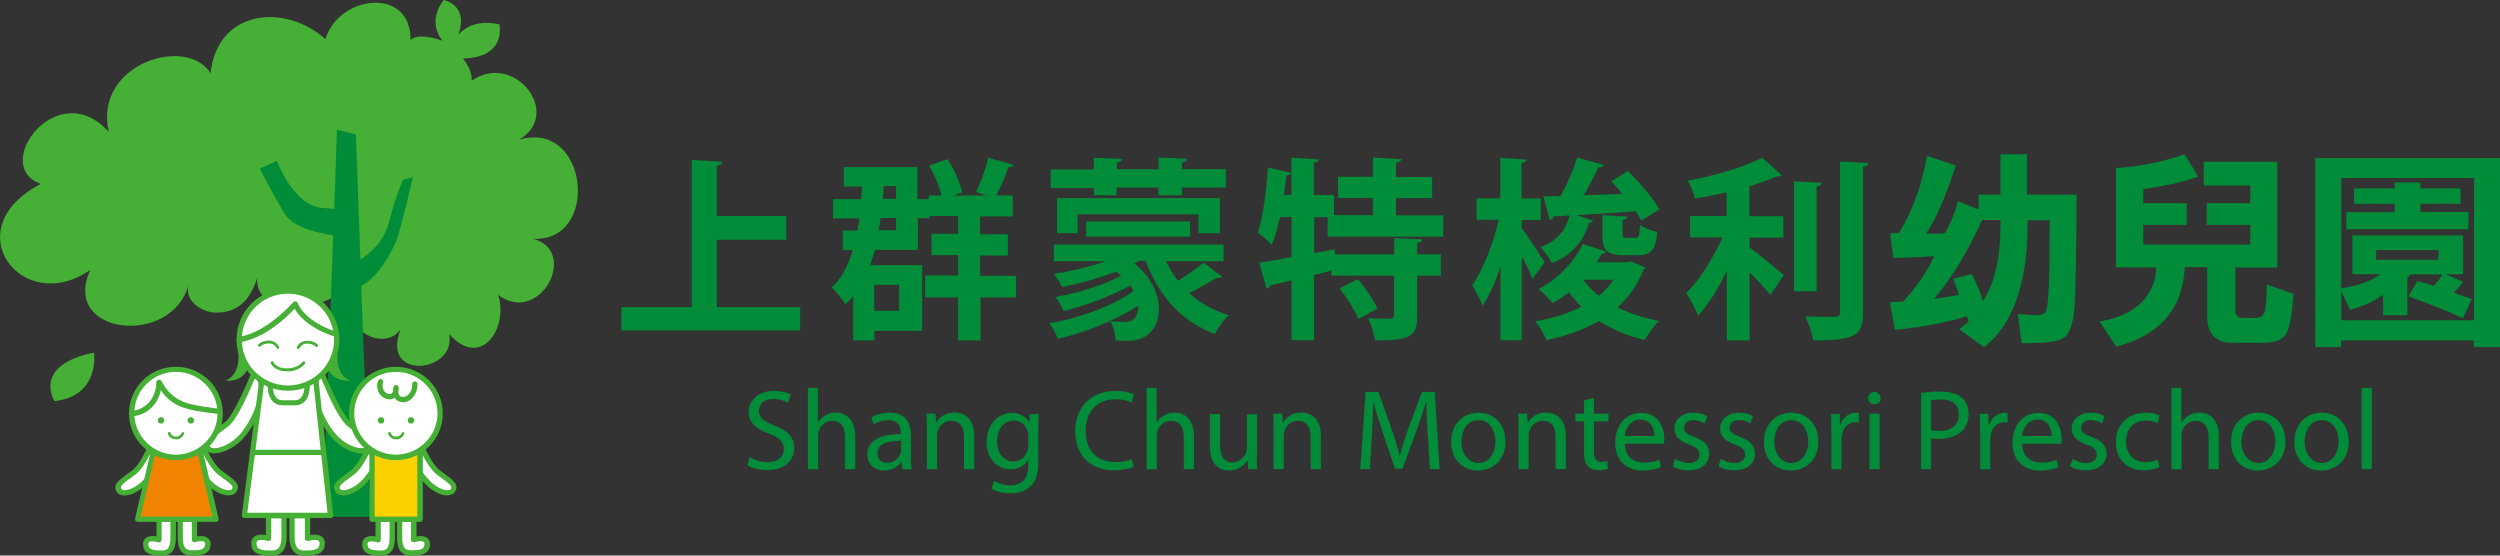 <svg width="360" height="80" viewBox="0 0 360 80" fill="none" xmlns="http://www.w3.org/2000/svg">
<rect x="0" y="0" width="360" height="80" fill="#333333" stroke="none"/>
<g clip-path="url(#clip0_30_12977)">
<path d="M74.786 20.08C81.074 16.398 74.081 7.337 67.91 11.633C68.027 10.639 67.469 9.47 66.675 8.418C73.052 8.272 71.906 3.507 71.906 3.507C68.968 2.864 67.146 3.771 65.999 4.969C67.557 0.672 63.884 0 63.884 0C61.974 2.572 62.767 4.647 63.708 5.875C62.356 5.378 60.034 4.852 59.123 5.758C59.182 -2.075 48.692 -0.643 46.87 5.641C41.081 0.438 31.295 1.315 30.326 10.552C26.888 5.027 13.429 9.178 15.662 18.999C8.257 10.727 -1.44 23.939 5.877 26.482C-6.612 32.97 3.262 45.714 13.018 38.845C8.639 48.257 24.742 50.011 27.152 41.008C26.535 43.347 29.033 44.954 30.972 45.013C34.175 45.1 36.056 43.23 37.026 40.015C36.614 46.299 49.309 44.721 49.955 40.248C48.398 47.614 55.274 50.888 57.713 47.38C54.657 54.892 65.764 53.752 64.677 48.111C69.35 53.285 73.258 47.117 71.73 42.47C77.783 46.971 83.454 36.098 76.725 34.373C86.422 34.987 84.836 17.187 74.756 20.11L74.786 20.08Z" fill="#45B035"/>
<path d="M58.095 25.809C58.095 25.809 57.066 27.855 56.038 31.918C55.274 34.958 53.011 36.682 51.895 37.355L51.248 19.35L48.515 18.677L48.133 30.077C47.634 30.047 47.046 29.989 46.311 29.931C42.227 29.58 39.876 23.149 39.876 23.149L37.407 24.289C37.407 24.289 39.347 28.06 40.963 30.749C42.227 32.883 46.311 33.643 47.986 33.877L46.458 74.417H53.305L52.012 41.184C54.422 39.985 56.449 36.215 57.066 34.695C57.742 33 59.447 25.517 59.447 25.517L58.065 25.868L58.095 25.809Z" fill="#008C38"/>
<path d="M34.175 49.689C34.175 49.689 35.145 53.694 32.5 54.804C32.5 54.804 35.821 55.36 36.115 51.355L36.379 49.134L34.175 49.689Z" fill="#45B035"/>
<path d="M48.75 49.689C48.75 49.689 47.781 53.694 50.425 54.804C50.425 54.804 47.105 55.36 46.811 51.355L46.546 49.134L48.78 49.689H48.75Z" fill="#45B035"/>
<path d="M36.702 53.431C36.702 53.431 34.204 59.949 32.618 61.118C30.296 62.813 29.238 63.427 29.885 64.479C30.531 65.532 33.235 64.713 34.939 62.696C36.614 60.709 39.024 55.944 36.702 53.431Z" fill="white"/>
<path d="M30.913 65.298C30.296 65.298 29.797 65.064 29.562 64.655C28.798 63.398 29.885 62.638 31.795 61.235L32.383 60.797C33.617 59.89 35.644 55.068 36.35 53.285C36.379 53.168 36.496 53.08 36.644 53.051C36.761 53.051 36.908 53.051 36.996 53.168C39.553 55.944 36.908 60.943 35.233 62.901C34.057 64.304 32.265 65.269 30.913 65.269V65.298ZM36.82 54.191C36.114 55.915 34.234 60.387 32.853 61.41L32.265 61.849C30.267 63.31 29.855 63.661 30.208 64.275C30.355 64.509 30.678 64.538 30.913 64.538C31.883 64.538 33.47 63.807 34.645 62.433C36.026 60.797 38.289 56.675 36.82 54.191Z" fill="#45B035"/>
<path d="M46.194 53.431C46.194 53.431 48.691 59.949 50.278 61.118C52.6 62.813 53.658 63.427 53.011 64.479C52.365 65.532 49.661 64.713 47.957 62.696C46.282 60.709 43.872 55.944 46.194 53.431Z" fill="white"/>
<path d="M52.012 65.298C50.66 65.298 48.868 64.333 47.693 62.93C46.017 60.943 43.373 55.974 45.929 53.197C46.017 53.109 46.164 53.051 46.282 53.08C46.4 53.08 46.517 53.197 46.576 53.314C47.252 55.097 49.309 59.92 50.543 60.826L51.131 61.264C53.07 62.667 54.128 63.427 53.364 64.684C53.129 65.093 52.629 65.327 52.012 65.327V65.298ZM46.106 54.191C44.636 56.675 46.899 60.797 48.28 62.433C49.456 63.807 51.042 64.538 52.012 64.538C52.277 64.538 52.6 64.479 52.717 64.275C53.07 63.661 52.688 63.31 50.69 61.849L50.102 61.41C48.721 60.416 46.84 55.944 46.135 54.191H46.106Z" fill="#45B035"/>
<path d="M38.671 74.271V77.545C38.671 77.545 36.555 76.843 36.555 78.246C36.555 79.649 37.966 79.649 39.141 79.649C40.317 79.649 40.904 78.948 40.904 77.311V74.271H38.671Z" fill="white"/>
<path d="M39.141 80C37.966 80 36.173 80 36.173 78.246C36.173 77.457 36.702 76.989 37.613 76.989C37.848 76.989 38.083 77.019 38.289 77.048V74.271C38.289 74.271 38.319 74.067 38.407 74.008C38.465 73.95 38.583 73.891 38.671 73.891H40.904C41.11 73.891 41.286 74.067 41.286 74.271V77.311C41.286 79.094 40.581 80 39.141 80ZM37.613 77.749C36.937 77.749 36.937 78.071 36.937 78.246C36.937 79.123 37.584 79.269 39.141 79.269C39.846 79.269 40.522 79.035 40.522 77.311V74.651H39.053V77.545C39.053 77.545 38.994 77.779 38.906 77.837C38.818 77.895 38.671 77.925 38.583 77.895C38.583 77.895 38.113 77.749 37.643 77.749H37.613Z" fill="#45B035"/>
<path d="M44.284 74.271V77.545C44.284 77.545 46.4 76.843 46.4 78.246C46.4 79.649 44.989 79.649 43.814 79.649C42.638 79.649 42.05 78.948 42.05 77.311V74.271H44.284Z" fill="white"/>
<path d="M43.814 80C42.403 80 41.669 79.094 41.669 77.311V74.271C41.669 74.067 41.845 73.891 42.05 73.891H44.284C44.284 73.891 44.489 73.92 44.548 74.008C44.607 74.067 44.666 74.183 44.666 74.271V77.048C44.871 77.019 45.106 76.989 45.342 76.989C46.253 76.989 46.782 77.457 46.782 78.246C46.782 80 45.018 80 43.814 80ZM42.432 74.651V77.311C42.432 79.035 43.079 79.269 43.814 79.269C45.371 79.269 46.017 79.123 46.017 78.246C46.017 78.071 46.017 77.749 45.342 77.749C44.871 77.749 44.401 77.895 44.401 77.895C44.284 77.925 44.166 77.895 44.049 77.837C43.961 77.779 43.902 77.662 43.902 77.545V74.651H42.432Z" fill="#45B035"/>
<path d="M45.4 53.986H37.819L35.204 74.242H41.286H41.522H47.604L45.4 53.986Z" fill="white"/>
<path d="M47.604 74.593H35.203C35.203 74.593 34.998 74.534 34.91 74.476C34.851 74.388 34.792 74.3 34.822 74.183L37.437 53.928C37.437 53.752 37.613 53.606 37.819 53.606H45.4C45.606 53.606 45.753 53.752 45.782 53.928L47.986 74.183C47.986 74.183 47.986 74.388 47.898 74.476C47.839 74.563 47.722 74.593 47.604 74.593ZM35.615 73.833H47.163L45.048 54.337H38.142L35.615 73.833Z" fill="#45B035"/>
<path d="M44.196 55.214H38.906C38.906 55.214 38.612 57.961 40.699 57.961H42.374C44.46 57.961 44.166 55.214 44.166 55.214H44.196Z" fill="white"/>
<path d="M42.403 58.37H40.728C40.111 58.37 39.611 58.166 39.23 57.757C38.407 56.851 38.554 55.272 38.554 55.214C38.554 55.009 38.73 54.863 38.936 54.863H44.225C44.431 54.863 44.578 55.009 44.607 55.214C44.607 55.272 44.754 56.851 43.931 57.757C43.549 58.166 43.05 58.37 42.432 58.37H42.403ZM39.288 55.623C39.288 56.061 39.376 56.792 39.788 57.26C40.023 57.523 40.317 57.64 40.728 57.64H42.403C42.815 57.64 43.108 57.523 43.343 57.26C43.725 56.851 43.843 56.12 43.843 55.623H39.288Z" fill="#45B035"/>
<path d="M48.515 48.9C48.515 52.758 45.371 55.886 41.492 55.886C37.613 55.886 34.469 52.758 34.469 48.9C34.469 45.042 37.613 41.914 41.492 41.914C45.371 41.914 48.515 45.042 48.515 48.9Z" fill="white"/>
<path d="M41.463 56.266C37.378 56.266 34.058 52.963 34.058 48.9C34.058 44.837 37.378 41.535 41.463 41.535C45.547 41.535 48.868 44.837 48.868 48.9C48.868 52.963 45.547 56.266 41.463 56.266ZM41.463 42.294C37.79 42.294 34.822 45.247 34.822 48.9C34.822 52.554 37.79 55.506 41.463 55.506C45.136 55.506 48.104 52.554 48.104 48.9C48.104 45.247 45.136 42.294 41.463 42.294Z" fill="#45B035"/>
<path d="M34.44 48.9C38.73 48.228 42.491 43.756 42.491 43.756C42.491 43.756 43.197 46.387 48.045 48.023" fill="white"/>
<path d="M34.44 49.28C34.263 49.28 34.087 49.134 34.058 48.959C34.028 48.754 34.175 48.55 34.381 48.52C38.495 47.877 42.168 43.551 42.227 43.522C42.315 43.405 42.462 43.376 42.609 43.405C42.756 43.434 42.844 43.551 42.903 43.668C42.903 43.668 43.637 46.123 48.221 47.702C48.427 47.76 48.515 47.994 48.456 48.169C48.398 48.374 48.163 48.462 47.986 48.403C44.343 47.147 42.932 45.364 42.432 44.457C41.345 45.627 38.142 48.725 34.528 49.28C34.528 49.28 34.498 49.28 34.469 49.28H34.44Z" fill="#45B035"/>
<path d="M41.316 53.46C39.435 53.46 38.995 52.349 38.995 52.291C38.965 52.174 38.995 52.057 39.112 52.028C39.23 51.998 39.347 52.028 39.377 52.145C39.377 52.174 39.758 53.051 41.316 53.051C42.873 53.051 43.549 52.145 43.579 52.115C43.637 52.028 43.784 51.998 43.873 52.057C43.961 52.115 43.99 52.232 43.931 52.349C43.902 52.379 43.167 53.489 41.316 53.489V53.46Z" fill="#45B035"/>
<path d="M40.023 50.245C40.023 50.245 39.847 50.186 39.817 50.099C39.817 50.099 39.553 49.456 38.73 49.456C37.907 49.456 37.525 49.865 37.525 49.865C37.466 49.953 37.319 49.953 37.231 49.894C37.143 49.836 37.114 49.689 37.202 49.602C37.202 49.602 37.672 49.046 38.73 49.046C39.788 49.046 40.17 49.923 40.199 49.953C40.229 50.069 40.199 50.186 40.082 50.216H40.023V50.245Z" fill="#45B035"/>
<path d="M42.932 50.245H42.873C42.756 50.216 42.697 50.069 42.756 49.982C42.756 49.953 43.108 49.076 44.225 49.076C45.342 49.076 45.753 49.631 45.753 49.631C45.841 49.719 45.812 49.836 45.724 49.923C45.636 49.982 45.518 49.982 45.43 49.894C45.43 49.894 45.077 49.485 44.225 49.485C43.373 49.485 43.167 50.128 43.138 50.128C43.108 50.216 43.02 50.274 42.932 50.274V50.245Z" fill="#45B035"/>
<path d="M46.4 65.532H36.673C36.467 65.532 36.291 65.356 36.291 65.152C36.291 64.947 36.467 64.772 36.673 64.772H46.4C46.605 64.772 46.782 64.947 46.782 65.152C46.782 65.356 46.605 65.532 46.4 65.532Z" fill="#45B035"/>
<path d="M60.857 64.655C60.857 64.655 61.974 67.198 63.178 68.075C64.942 69.361 65.735 69.828 65.265 70.618C64.795 71.407 62.708 70.793 61.445 69.273C60.152 67.753 59.123 66.584 60.886 64.655H60.857Z" fill="white"/>
<path d="M64.442 71.348C63.384 71.348 62.003 70.588 61.092 69.507H61.063C59.799 67.958 58.594 66.525 60.534 64.392C60.622 64.304 60.739 64.246 60.886 64.275C61.004 64.275 61.121 64.392 61.18 64.479C61.18 64.509 62.267 66.935 63.355 67.753L63.796 68.075C65.294 69.156 66.146 69.77 65.529 70.793C65.324 71.144 64.942 71.319 64.413 71.319L64.442 71.348ZM60.739 65.356C59.74 66.73 60.475 67.607 61.651 68.981H61.68C62.532 70.033 63.737 70.588 64.442 70.588C64.589 70.588 64.824 70.588 64.912 70.413C65.147 70.033 64.912 69.828 63.384 68.688L62.943 68.367C62.032 67.695 61.18 66.175 60.769 65.356H60.739Z" fill="#45B035"/>
<path d="M53.041 64.655C53.041 64.655 51.924 67.198 50.719 68.075C48.956 69.361 48.163 69.828 48.633 70.618C49.103 71.407 51.16 70.793 52.453 69.273C53.746 67.753 54.774 66.584 53.011 64.655H53.041Z" fill="white"/>
<path d="M49.426 71.348C48.927 71.348 48.515 71.173 48.309 70.822C47.692 69.799 48.515 69.215 50.043 68.104L50.484 67.782C51.571 66.993 52.659 64.538 52.688 64.509C52.747 64.392 52.864 64.304 52.982 64.304C53.099 64.304 53.246 64.304 53.334 64.421C55.303 66.555 54.098 67.987 52.806 69.478H52.776C51.865 70.588 50.484 71.348 49.426 71.348ZM53.129 65.356C52.717 66.175 51.865 67.695 50.954 68.367L50.513 68.688C48.956 69.799 48.78 70.033 48.985 70.413C49.074 70.559 49.309 70.588 49.456 70.588C50.161 70.588 51.366 70.033 52.218 69.039H52.247C53.393 67.636 54.157 66.759 53.158 65.385L53.129 65.356Z" fill="#45B035"/>
<path d="M54.451 74.768V77.72C54.451 77.72 52.541 77.077 52.541 78.363C52.541 79.649 53.805 79.62 54.892 79.62C55.979 79.62 56.479 78.977 56.479 77.486V74.739H54.451V74.768Z" fill="white"/>
<path d="M54.892 80C53.893 80 52.159 80 52.159 78.363C52.159 77.632 52.658 77.194 53.481 77.194C53.687 77.194 53.893 77.194 54.069 77.252V74.768C54.069 74.768 54.098 74.563 54.187 74.505C54.245 74.447 54.363 74.388 54.451 74.388H56.479C56.684 74.388 56.861 74.563 56.861 74.768V77.516C56.861 79.182 56.185 80 54.892 80ZM53.511 77.954C52.923 77.954 52.923 78.217 52.923 78.363C52.923 79.123 53.511 79.269 54.892 79.269C55.509 79.269 56.097 79.065 56.097 77.516V75.148H54.833V77.749C54.833 77.749 54.774 77.983 54.686 78.042C54.598 78.1 54.451 78.129 54.334 78.1C54.334 78.1 53.893 77.954 53.481 77.954H53.511Z" fill="#45B035"/>
<path d="M59.564 74.768V77.72C59.564 77.72 61.474 77.077 61.474 78.363C61.474 79.649 60.211 79.62 59.123 79.62C58.036 79.62 57.537 78.977 57.537 77.486V74.739H59.564V74.768Z" fill="white"/>
<path d="M59.153 80C57.83 80 57.184 79.152 57.184 77.516V74.768C57.184 74.563 57.36 74.388 57.566 74.388H59.593C59.593 74.388 59.799 74.417 59.858 74.505C59.917 74.563 59.975 74.68 59.975 74.768V77.252C60.152 77.223 60.358 77.194 60.563 77.194C61.386 77.194 61.915 77.632 61.915 78.363C61.915 80 60.211 80 59.182 80H59.153ZM57.919 75.119V77.486C57.919 79.006 58.506 79.24 59.153 79.24C60.534 79.24 61.121 79.123 61.121 78.334C61.121 78.159 61.121 77.925 60.534 77.925C60.122 77.925 59.711 78.071 59.682 78.071C59.564 78.1 59.447 78.071 59.329 78.012C59.241 77.954 59.182 77.837 59.182 77.72V75.119H57.919Z" fill="#45B035"/>
<path d="M60.475 62.901L57.008 63.106L53.57 62.901V74.768H56.89H57.155H60.475V62.901Z" fill="#FDD000"/>
<path d="M60.475 75.148H53.569C53.569 75.148 53.364 75.119 53.305 75.031C53.217 74.973 53.188 74.856 53.188 74.768V62.901C53.188 62.901 53.217 62.696 53.305 62.609C53.364 62.55 53.481 62.492 53.599 62.521L57.037 62.726L60.475 62.521C60.475 62.521 60.681 62.55 60.769 62.609C60.828 62.667 60.886 62.784 60.886 62.901V74.768C60.886 74.973 60.71 75.148 60.505 75.148H60.475ZM53.952 74.388H60.093V63.31L57.037 63.486H57.008L53.952 63.31V74.388Z" fill="#45B035"/>
<path d="M63.414 59.54C63.414 63.047 60.563 65.882 57.037 65.882C53.511 65.882 50.66 63.047 50.66 59.54C50.66 56.032 53.511 53.197 57.037 53.197C60.563 53.197 63.414 56.032 63.414 59.54Z" fill="white"/>
<path d="M57.008 66.262C53.276 66.262 50.249 63.252 50.249 59.54C50.249 55.828 53.276 52.817 57.008 52.817C60.74 52.817 63.766 55.828 63.766 59.54C63.766 63.252 60.74 66.262 57.008 66.262ZM57.008 53.548C53.687 53.548 51.013 56.237 51.013 59.51C51.013 62.784 53.717 65.473 57.008 65.473C60.299 65.473 63.002 62.784 63.002 59.51C63.002 56.237 60.299 53.548 57.008 53.548Z" fill="#45B035"/>
<path d="M55.333 60.533C55.333 60.797 55.127 61.001 54.862 61.001C54.598 61.001 54.392 60.797 54.392 60.533C54.392 60.27 54.598 60.066 54.862 60.066C55.127 60.066 55.333 60.27 55.333 60.533Z" fill="#45B035"/>
<path d="M59.652 60.533C59.652 60.797 59.447 61.001 59.182 61.001C58.918 61.001 58.712 60.797 58.712 60.533C58.712 60.27 58.918 60.066 59.182 60.066C59.447 60.066 59.652 60.27 59.652 60.533Z" fill="#45B035"/>
<path d="M57.037 63.252C56.302 63.252 55.95 62.726 55.891 62.433C55.891 62.346 55.92 62.229 56.038 62.2C56.126 62.2 56.243 62.229 56.273 62.346C56.273 62.404 56.42 62.872 57.037 62.872C57.654 62.872 57.86 62.346 57.86 62.346C57.86 62.258 57.977 62.2 58.095 62.229C58.183 62.258 58.242 62.375 58.212 62.463C58.124 62.726 57.772 63.281 57.037 63.281V63.252Z" fill="#45B035"/>
<path d="M58.007 57.903C57.683 57.903 57.39 57.815 57.154 57.64C57.066 57.552 56.919 57.435 56.831 57.26C56.773 57.318 56.714 57.347 56.655 57.377C56.185 57.611 55.538 57.523 55.039 57.114C54.392 56.587 54.157 55.74 54.422 54.863C54.48 54.658 54.686 54.541 54.892 54.6C55.097 54.658 55.215 54.863 55.156 55.068C54.98 55.652 55.156 56.208 55.538 56.529C55.803 56.734 56.126 56.792 56.332 56.704C56.449 56.646 56.537 56.529 56.596 56.354C56.596 56.178 56.596 55.974 56.655 55.74C56.684 55.565 56.861 55.418 57.066 55.448C57.243 55.448 57.419 55.623 57.419 55.798C57.419 56.032 57.419 56.237 57.36 56.441C57.36 56.734 57.478 56.938 57.625 57.055C57.83 57.201 58.154 57.201 58.477 57.055C59.035 56.763 59.388 56.12 59.358 55.301C59.358 55.097 59.535 54.922 59.74 54.922C59.946 54.922 60.122 55.097 60.122 55.301C60.122 56.617 59.447 57.406 58.829 57.727C58.565 57.874 58.3 57.932 58.036 57.932L58.007 57.903Z" fill="#47AE35"/>
<path d="M29.327 64.655C29.327 64.655 30.443 67.198 31.648 68.075C33.411 69.361 34.205 69.828 33.734 70.618C33.264 71.407 31.178 70.793 29.914 69.273C28.651 67.753 27.593 66.584 29.356 64.655H29.327Z" fill="white"/>
<path d="M32.941 71.348C31.883 71.348 30.502 70.588 29.591 69.507H29.562C28.298 67.958 27.093 66.525 29.033 64.392C29.121 64.304 29.238 64.246 29.386 64.275C29.503 64.275 29.62 64.392 29.679 64.479C29.679 64.509 30.767 66.935 31.883 67.753L32.324 68.075C33.823 69.156 34.675 69.77 34.058 70.793C33.852 71.144 33.47 71.319 32.941 71.319V71.348ZM29.238 65.356C28.239 66.73 28.974 67.607 30.149 68.981H30.179C31.031 70.033 32.236 70.588 32.941 70.588C33.088 70.588 33.323 70.588 33.411 70.413C33.646 70.033 33.411 69.828 31.883 68.688L31.442 68.367C30.532 67.695 29.679 66.175 29.268 65.356H29.238Z" fill="#45B035"/>
<path d="M21.51 64.655C21.51 64.655 20.393 67.198 19.189 68.075C17.425 69.361 16.632 69.828 17.102 70.618C17.572 71.407 19.659 70.793 20.922 69.273C22.186 67.753 23.244 66.584 21.481 64.655H21.51Z" fill="white"/>
<path d="M17.925 71.348C17.426 71.348 17.014 71.173 16.808 70.822C16.191 69.799 17.014 69.215 18.542 68.104L18.983 67.782C20.1 66.993 21.158 64.538 21.187 64.509C21.246 64.392 21.334 64.304 21.481 64.304C21.598 64.304 21.745 64.304 21.804 64.421C23.773 66.555 22.568 67.987 21.305 69.478H21.275C20.364 70.588 18.983 71.348 17.925 71.348ZM21.628 65.356C21.216 66.175 20.364 67.695 19.453 68.367L19.012 68.688C17.455 69.799 17.279 70.033 17.484 70.413C17.573 70.559 17.808 70.588 17.955 70.588C18.66 70.588 19.865 70.033 20.717 69.039H20.746C21.922 67.636 22.656 66.759 21.657 65.385L21.628 65.356Z" fill="#45B035"/>
<path d="M22.891 74.768V77.72C22.891 77.72 20.981 77.077 20.981 78.363C20.981 79.649 22.245 79.62 23.332 79.62C24.419 79.62 24.919 78.977 24.919 77.486V74.739H22.891V74.768Z" fill="white"/>
<path d="M23.332 80C22.303 80 20.599 80 20.599 78.363C20.599 77.632 21.099 77.194 21.951 77.194C22.157 77.194 22.362 77.194 22.539 77.252V74.768C22.539 74.768 22.568 74.563 22.656 74.505C22.744 74.447 22.832 74.388 22.921 74.388H24.948C25.154 74.388 25.33 74.563 25.33 74.768V77.516C25.33 79.182 24.654 80 23.361 80H23.332ZM21.951 77.954C21.363 77.954 21.363 78.217 21.363 78.363C21.363 79.123 21.951 79.269 23.332 79.269C23.978 79.269 24.537 79.065 24.537 77.516V75.148H23.273V77.749C23.273 77.749 23.214 77.983 23.126 78.042C23.038 78.1 22.891 78.129 22.774 78.1C22.774 78.1 22.333 77.954 21.951 77.954Z" fill="#45B035"/>
<path d="M28.004 74.768V77.72C28.004 77.72 29.914 77.077 29.914 78.363C29.914 79.649 28.651 79.62 27.563 79.62C26.476 79.62 25.977 78.977 25.977 77.486V74.739H28.004V74.768Z" fill="white"/>
<path d="M27.564 80C26.241 80 25.595 79.152 25.595 77.516V74.768C25.595 74.563 25.771 74.388 25.977 74.388H28.004C28.004 74.388 28.21 74.417 28.269 74.505C28.328 74.563 28.386 74.68 28.386 74.768V77.252C28.563 77.223 28.768 77.194 28.974 77.194C29.797 77.194 30.326 77.632 30.326 78.363C30.326 80 28.621 80 27.593 80H27.564ZM26.329 75.119V77.486C26.329 79.006 26.917 79.24 27.564 79.24C28.945 79.24 29.532 79.123 29.532 78.334C29.532 78.159 29.532 77.925 28.945 77.925C28.533 77.925 28.122 78.071 28.122 78.071C28.004 78.1 27.887 78.071 27.769 78.012C27.681 77.954 27.622 77.837 27.622 77.72V75.119H26.359H26.329Z" fill="#45B035"/>
<path d="M28.327 62.901L25.448 63.106L22.568 62.901L19.806 74.768H25.33H25.565H31.09L28.327 62.901Z" fill="#F08300"/>
<path d="M31.09 75.148H19.806C19.806 75.148 19.571 75.09 19.512 75.002C19.453 74.914 19.424 74.797 19.453 74.68L22.215 62.813C22.245 62.638 22.421 62.521 22.597 62.521L25.448 62.726L28.298 62.521C28.504 62.521 28.651 62.638 28.71 62.813L31.472 74.68C31.472 74.68 31.472 74.914 31.413 75.002C31.354 75.09 31.237 75.148 31.119 75.148H31.09ZM20.276 74.388H30.59L28.004 63.31L25.448 63.486C25.448 63.486 25.418 63.486 25.389 63.486L22.832 63.31L20.247 74.388H20.276Z" fill="#45B035"/>
<path d="M31.707 59.54C31.707 63.047 28.857 65.882 25.33 65.882C21.804 65.882 18.954 63.047 18.954 59.54C18.954 56.032 21.804 53.197 25.33 53.197C28.857 53.197 31.707 56.032 31.707 59.54Z" fill="white"/>
<path d="M25.33 66.262C21.598 66.262 18.572 63.252 18.572 59.54C18.572 55.828 21.598 52.817 25.33 52.817C29.062 52.817 32.089 55.828 32.089 59.54C32.089 63.252 29.062 66.262 25.33 66.262ZM25.33 53.548C22.01 53.548 19.336 56.237 19.336 59.51C19.336 62.784 22.039 65.473 25.33 65.473C28.621 65.473 31.325 62.784 31.325 59.51C31.325 56.237 28.621 53.548 25.33 53.548Z" fill="#45B035"/>
<path d="M23.655 60.533C23.655 60.797 23.45 61.001 23.185 61.001C22.921 61.001 22.715 60.797 22.715 60.533C22.715 60.27 22.921 60.066 23.185 60.066C23.45 60.066 23.655 60.27 23.655 60.533Z" fill="#45B035"/>
<path d="M27.945 60.533C27.945 60.797 27.74 61.001 27.475 61.001C27.211 61.001 27.005 60.797 27.005 60.533C27.005 60.27 27.211 60.066 27.475 60.066C27.74 60.066 27.945 60.27 27.945 60.533Z" fill="#45B035"/>
<path d="M25.33 63.252C24.566 63.252 24.243 62.726 24.184 62.433C24.184 62.346 24.213 62.229 24.331 62.2C24.419 62.2 24.537 62.229 24.566 62.346C24.566 62.346 24.713 62.872 25.33 62.872C25.947 62.872 26.153 62.346 26.153 62.346C26.182 62.258 26.3 62.2 26.388 62.229C26.506 62.258 26.535 62.375 26.506 62.463C26.417 62.726 26.065 63.281 25.33 63.281V63.252Z" fill="#45B035"/>
<path d="M18.924 59.54C21.157 59.452 22.921 57.581 22.921 55.009C24.831 58.575 27.475 58.633 31.56 59.218" fill="white"/>
<path d="M18.924 59.89C18.718 59.89 18.572 59.744 18.542 59.54C18.542 59.335 18.689 59.16 18.895 59.16C20.952 59.072 22.509 57.289 22.509 55.038C22.509 54.863 22.627 54.717 22.803 54.688C22.979 54.658 23.156 54.717 23.244 54.863C24.89 57.961 27.152 58.254 30.532 58.721C30.855 58.78 31.207 58.809 31.589 58.867C31.795 58.897 31.942 59.072 31.913 59.306C31.883 59.51 31.677 59.657 31.472 59.627C31.119 59.569 30.767 59.54 30.414 59.481C27.27 59.072 24.919 58.75 23.156 56.208C22.715 58.341 21.04 59.861 18.924 59.949V59.89Z" fill="#45B035"/>
<path d="M13.547 50.771C13.547 50.771 14.428 57.055 7.846 57.757C7.846 57.757 4.555 52.612 13.547 50.771Z" fill="#45B035"/>
<path d="M103.231 44.224H115.22V47.585H89.478V44.224H99.617V23.032L104.024 23.296C104.024 23.588 103.76 23.763 103.231 23.851V31.1H113.222V34.52H103.231V44.253V44.224Z" fill="#008C38"/>
<path d="M146.31 39.664V42.821H141.197V49.017H137.964V42.821H133.233V39.664H137.964V36.741H134.144V33.672H137.964V31.1H133.85V31.421H132.175V35.981H125.975C125.769 36.741 125.564 37.472 125.299 38.173H132.792V47.643H125.916V49.017H122.86V42.645C122.537 43.054 122.125 43.493 121.743 43.844C121.361 43.171 120.362 41.914 119.775 41.388C121.185 40.102 122.125 38.232 122.801 36.01H121.361V33.204H123.477C123.595 32.649 123.654 32.064 123.742 31.451H119.951V28.674H124.006C124.065 28.089 124.094 27.475 124.124 26.861H121.508V24.055H132.117V28.674H133.733V28.148H135.584C135.261 26.832 134.555 25.137 133.791 23.851L136.436 22.916C137.435 24.406 138.258 26.335 138.552 27.68L137.318 28.148H142.108C141.579 27.972 141.05 27.826 140.55 27.651C141.197 26.306 141.961 24.26 142.313 22.711L145.957 23.734C145.839 23.968 145.575 24.085 145.222 24.085C144.782 25.312 144.106 26.949 143.459 28.148H145.839V31.158H141.138V33.73H145.134V36.799H141.138V39.722H146.251L146.31 39.664ZM129.472 41.008H125.887V44.75H129.472V41.008ZM129.031 33.146V31.392H126.798C126.739 31.977 126.651 32.561 126.533 33.146H129.002H129.031ZM129.031 26.803H127.268C127.239 27.417 127.18 28.031 127.121 28.615H129.031V26.803Z" fill="#008C38"/>
<path d="M167.849 37.53C168.349 38.553 168.937 39.547 169.612 40.424C170.964 39.605 172.345 38.641 173.315 37.822L175.989 39.839C175.842 40.015 175.695 40.015 175.225 40.015C174.197 40.628 172.639 41.505 171.258 42.207C172.815 43.639 174.725 44.721 176.959 45.393C176.283 46.007 175.372 47.234 174.931 48.082C170.024 46.27 166.85 42.587 164.97 37.559H164.029C163.794 37.706 163.588 37.822 163.324 37.939C165.88 39.956 166.88 42.47 166.88 44.516C166.88 47.497 164.94 49.076 162.501 49.076C161.913 49.076 161.296 49.076 160.65 49.017C160.591 48.228 160.385 47.059 159.856 46.24C160.65 46.328 161.326 46.357 161.884 46.357C163.412 46.357 163.941 45.393 163.882 44.048C160.738 46.065 156.242 47.907 152.334 48.783C152.099 48.111 151.57 47.117 151.1 46.533C155.39 45.86 160.415 43.99 163.236 41.885C163.089 41.622 162.913 41.388 162.766 41.096C160.092 42.616 156.271 44.019 153.157 44.808C152.922 44.224 152.422 43.288 151.981 42.762C155.125 42.236 159.034 41.008 161.443 39.693C161.238 39.489 161.002 39.313 160.738 39.108C158.328 40.044 155.537 40.804 152.98 41.33C152.716 40.833 152.128 39.898 151.746 39.43C154.156 39.05 156.918 38.436 159.239 37.618H151.746V35.221H176.195V37.618H167.879L167.849 37.53ZM157.506 28.177V27.066H151.305V24.406H157.506V22.711L161.561 22.886C161.561 23.179 161.296 23.325 160.826 23.442V24.377H166.85V22.682L170.935 22.857C170.905 23.179 170.7 23.296 170.2 23.413V24.348H176.518V27.008H170.2V28.118H166.821V27.008H160.797V28.118H157.447L157.506 28.177ZM175.666 33.584H172.58V30.866H155.184V33.584H152.216V28.528H175.666V33.584ZM171.376 34.081H156.418V31.889H171.376V34.081Z" fill="#008C38"/>
<path d="M207.901 34.081H191.181V31.275H189.242V36.449L192.18 35.893L192.239 36.624H200.761V34.286L204.816 34.461C204.787 34.753 204.581 34.9 204.081 34.987V36.624H207.49V39.693H204.081V45.48C204.081 48.608 202.877 49.017 197.999 49.017C197.881 48.111 197.44 46.737 197 45.831C198.292 45.89 199.762 45.89 200.173 45.89C200.585 45.89 200.731 45.773 200.731 45.422V39.693H191.71V38.962L189.212 39.605V48.988H185.98V40.365C184.834 40.658 183.776 40.892 182.895 41.096C182.836 41.359 182.63 41.535 182.395 41.564L181.308 37.822C182.571 37.647 184.188 37.355 185.98 37.004V31.246H184.334C183.982 32.766 183.6 34.14 183.13 35.25C182.689 34.753 181.69 33.906 181.102 33.496C181.895 31.304 182.336 27.563 182.601 24.114L185.921 24.903C185.833 25.108 185.627 25.254 185.245 25.254C185.157 26.16 185.01 27.154 184.863 28.089H185.951V22.711L189.918 22.945C189.888 23.208 189.683 23.354 189.183 23.442V28.089H192.092V30.983H197.705V28.498H192.68V25.459H197.705V22.682L201.789 22.916C201.76 23.208 201.525 23.354 201.025 23.471V25.488H206.227V28.528H201.025V31.012H207.813V34.11L207.901 34.081ZM195.589 45.948C195.148 44.75 193.943 42.879 192.915 41.535L195.53 40.19C196.588 41.476 197.852 43.23 198.351 44.428L195.589 45.948Z" fill="#008C38"/>
<path d="M219.126 31.597V32.824C219.891 33.847 221.918 36.975 222.418 37.735C221.889 38.465 221.389 39.225 220.684 40.132C220.331 39.284 219.773 38.086 219.126 36.887V48.988H216.07V38.407C215.336 40.628 214.484 42.587 213.484 44.019C213.161 43.113 212.456 41.798 211.986 41.067C213.573 38.875 215.071 34.987 215.806 31.655H212.632V28.557H216.041V22.74L219.832 22.974C219.802 23.237 219.597 23.383 219.097 23.471V28.586H221.889V31.684H219.097L219.126 31.597ZM234.818 37.647L236.963 38.524C236.875 38.699 236.728 38.816 236.64 38.904C235.788 41.038 234.524 42.821 232.938 44.253C234.671 45.159 236.699 45.802 238.903 46.211C238.198 46.854 237.316 48.14 236.846 48.959C234.348 48.374 232.144 47.41 230.264 46.211C228.03 47.497 225.503 48.374 222.682 48.988C222.388 48.169 221.654 46.942 221.066 46.27C223.505 45.86 225.768 45.159 227.707 44.165C227.061 43.522 226.443 42.821 225.914 42.09C225.15 42.675 224.386 43.23 223.564 43.668C223.152 43.084 222.183 42.119 221.565 41.622C224.328 40.19 226.679 37.706 227.913 35.133L231.292 36.215C231.204 36.419 230.998 36.566 230.646 36.566C230.41 36.946 230.175 37.384 229.911 37.764H234.231L234.789 37.647H234.818ZM223.681 31.246C223.622 31.509 223.387 31.655 223.152 31.655L222.241 28.265C223.005 28.265 223.828 28.235 224.739 28.235C225.65 26.569 226.59 24.348 227.119 22.682L230.969 23.763C230.851 23.997 230.587 24.085 230.175 24.085C229.617 25.283 228.824 26.803 228.06 28.118C229.793 28.06 231.703 27.972 233.613 27.914C233.085 27.271 232.526 26.657 232.027 26.102L234.436 24.611C236.052 26.248 238.051 28.557 238.962 30.135L236.346 31.772C236.17 31.392 235.876 30.895 235.524 30.427C232.556 30.661 229.558 30.837 227.031 30.983L229.382 31.743C229.323 31.977 229.118 32.064 228.824 32.064C228.06 34.666 226.326 36.829 223.476 37.881C223.182 37.267 222.359 36.127 221.83 35.601C224.034 34.783 225.415 33.292 226.032 31.012L223.74 31.158L223.681 31.246ZM228.001 40.278C228.618 41.125 229.353 41.885 230.234 42.587C231.086 41.885 231.762 41.125 232.35 40.278H227.971H228.001ZM230.704 30.983L234.348 31.187C234.319 31.451 234.113 31.597 233.643 31.684V33.613C233.643 34.198 233.731 34.257 234.201 34.257H235.524C235.964 34.257 236.082 34.023 236.17 32.386C236.699 32.824 237.874 33.233 238.668 33.409C238.403 36.098 237.639 36.741 235.876 36.741H233.76C231.263 36.741 230.734 35.952 230.734 33.584V30.954L230.704 30.983Z" fill="#008C38"/>
<path d="M251.95 34.169V35.63C253.361 36.653 256.123 38.992 256.857 39.605L254.947 42.47C254.242 41.622 253.067 40.365 251.95 39.196V49.017H248.659V39.021C247.454 41.535 245.985 43.873 244.516 45.48C244.163 44.457 243.37 43.054 242.811 42.207C244.78 40.278 246.749 37.092 248.012 34.198H243.37V31.1H248.63V27.68C247.102 28.06 245.574 28.352 244.075 28.586C243.899 27.826 243.399 26.686 243.046 26.014C246.925 25.283 251.245 24.055 253.743 22.711L256.564 25.225C256.417 25.4 256.211 25.4 255.829 25.4C254.742 25.897 253.39 26.365 251.921 26.832V31.129H256.799V34.227H251.921L251.95 34.169ZM262.323 26.335C262.294 26.628 262.059 26.774 261.589 26.861V41.944H258.327V26.102L262.323 26.335ZM264.968 23.266L269.052 23.471C269.023 23.763 268.876 23.939 268.288 23.997V44.925C268.288 48.345 267.201 49.017 261.118 49.017C260.971 48.023 260.442 46.504 259.943 45.568C261.794 45.627 263.616 45.627 264.204 45.627C264.733 45.627 264.968 45.48 264.968 44.925V23.266Z" fill="#008C38"/>
<path d="M284.92 30.077V28.031H288.065V22.214H291.885V28.031H299.025C298.996 36.799 298.878 42.178 298.731 44.194C298.585 46.211 298.173 47.585 297.556 48.316C296.91 49.046 295.293 49.397 292.678 49.397C292.12 49.397 291.591 49.397 291.121 49.397L290.562 45.217C291.914 45.334 292.825 45.393 293.354 45.393C294.059 45.393 294.471 45.188 294.647 44.75C294.823 44.282 294.941 43.113 295.029 41.242C295.117 39.372 295.146 36.858 295.146 33.76V31.714H291.973V32.181C291.973 40.745 289.886 46.679 285.714 50.011L282.129 47.41L283.48 46.299L283.245 45.539C280.101 46.474 276.634 47.147 272.872 47.497L272.138 43.522L274.048 43.405C275.87 41.476 277.368 39.313 278.544 36.887C277.368 36.975 275.399 37.092 272.637 37.15L272.167 33.584H273.431C275.37 30.427 276.751 26.715 277.486 22.448L281.629 23.822C280.189 28.352 278.749 31.626 277.339 33.643H278.808C279.22 33.643 279.631 33.643 279.984 33.613C280.659 32.678 281.306 31.129 281.982 28.966L284.891 30.164L284.92 30.077ZM278.514 43.054C279.161 42.967 280.336 42.762 282.099 42.47C281.894 41.798 281.629 41.038 281.277 40.132L283.951 39.459C284.626 40.804 285.185 42.119 285.537 43.376C287.212 40.862 288.065 37.179 288.065 32.386V31.684H285.42C283.48 36.01 281.188 39.81 278.514 43.054Z" fill="#008C38"/>
<path d="M321.887 38.495V44.691C321.887 45.422 322.24 45.773 322.974 45.773H324.914C325.678 45.773 326.119 45.276 326.236 44.282C326.354 43.288 326.413 42.178 326.442 40.979L330.262 42.324C330.115 44.721 329.821 46.504 329.41 47.643C328.998 48.813 327.823 49.368 325.913 49.368H321.564C319.066 49.368 317.832 48.111 317.832 45.568V38.465H314.6C314.335 44.457 311.044 48.286 304.726 49.923L302.346 46.299C305.02 45.831 307.048 44.896 308.429 43.493C309.78 42.09 310.486 40.424 310.486 38.524L304.697 38.495V24.202C308.076 23.997 311.367 23.325 314.57 22.214L316.568 25.429C314.1 26.277 311.455 26.861 308.634 27.212V29.258H314.894V32.386H308.634V35.221H324.032V32.386H317.773V29.258H324.032V26.715H317.332V23.296H327.941V38.524H321.887V38.495Z" fill="#008C38"/>
<path d="M333.377 22.77H360V49.982H356.239V49.017H337.109V49.982H333.377V22.77ZM351.566 39.518H347.071L346.659 40.044V45.393H343.162V42.441C341.899 43.376 340.312 44.107 338.402 44.633L337.138 41.885V46.123H356.268V25.634H337.138V41.505C339.401 41.213 341.282 40.541 342.78 39.489H338.754V33.906H354.681V39.489H352.213L354.681 40.57C354.329 41.154 353.859 41.681 353.33 42.148C353.976 42.382 354.858 42.675 355.945 43.054L354.652 45.831C352.771 44.925 350.127 43.873 346.806 42.675L348.099 40.482C349.069 40.745 349.833 40.95 350.45 41.154C351.038 40.57 351.449 40.015 351.655 39.459L351.566 39.518ZM348.54 30.515H355.445V33H337.873V30.544H344.837V29.346H338.99V27.125H344.837V26.277H348.54V27.125H354.329V29.346H348.54V30.515ZM351.126 36.01H342.163V37.413H351.126V36.01Z" fill="#008C38"/>
<path d="M107.962 65.824C108.608 66.204 109.549 66.555 110.548 66.555C112.017 66.555 112.869 65.765 112.869 64.655C112.869 63.632 112.281 63.018 110.753 62.463C108.931 61.819 107.815 60.884 107.815 59.306C107.815 57.581 109.255 56.295 111.429 56.295C112.575 56.295 113.398 56.558 113.898 56.821L113.486 57.99C113.134 57.786 112.37 57.464 111.37 57.464C109.842 57.464 109.284 58.37 109.284 59.13C109.284 60.183 109.96 60.68 111.517 61.264C113.398 61.995 114.368 62.901 114.368 64.509C114.368 66.233 113.104 67.695 110.46 67.695C109.372 67.695 108.197 67.373 107.609 66.993L107.962 65.795V65.824Z" fill="#008C38"/>
<path d="M116.307 55.857H117.776V60.826H117.806C118.041 60.416 118.393 60.066 118.864 59.803C119.304 59.569 119.804 59.394 120.362 59.394C121.45 59.394 123.154 60.066 123.154 62.813V67.548H121.685V62.959C121.685 61.673 121.214 60.592 119.833 60.592C118.893 60.592 118.129 61.264 117.894 62.053C117.806 62.258 117.806 62.462 117.806 62.755V67.578H116.337V55.886L116.307 55.857Z" fill="#008C38"/>
<path d="M129.942 67.548L129.824 66.555H129.766C129.325 67.168 128.473 67.753 127.327 67.753C125.71 67.753 124.888 66.613 124.888 65.473C124.888 63.544 126.621 62.492 129.707 62.521V62.346C129.707 61.673 129.531 60.504 127.885 60.504C127.15 60.504 126.357 60.738 125.799 61.089L125.475 60.124C126.151 59.686 127.092 59.423 128.12 59.423C130.559 59.423 131.176 61.089 131.176 62.696V65.678C131.176 66.379 131.206 67.052 131.294 67.578H129.971L129.942 67.548ZM129.736 63.486C128.149 63.456 126.357 63.719 126.357 65.269C126.357 66.204 126.974 66.642 127.738 66.642C128.796 66.642 129.442 65.97 129.678 65.298C129.736 65.152 129.766 64.976 129.766 64.83V63.456L129.736 63.486Z" fill="#008C38"/>
<path d="M133.468 61.732C133.468 60.913 133.468 60.241 133.409 59.569H134.702L134.791 60.884H134.82C135.202 60.124 136.142 59.394 137.465 59.394C138.581 59.394 140.286 60.066 140.286 62.784V67.548H138.816V62.959C138.816 61.673 138.346 60.592 136.965 60.592C135.995 60.592 135.261 61.264 135.026 62.083C134.967 62.258 134.937 62.521 134.937 62.755V67.548H133.468V61.732Z" fill="#008C38"/>
<path d="M149.571 59.598C149.542 60.183 149.513 60.826 149.513 61.79V66.409C149.513 68.25 149.16 69.361 148.367 70.062C147.573 70.793 146.457 71.027 145.457 71.027C144.458 71.027 143.43 70.793 142.783 70.354L143.136 69.244C143.665 69.565 144.488 69.887 145.487 69.887C146.985 69.887 148.073 69.097 148.073 67.11V66.233H148.043C147.603 66.964 146.75 67.578 145.487 67.578C143.489 67.578 142.078 65.912 142.078 63.69C142.078 61.001 143.841 59.452 145.693 59.452C147.074 59.452 147.838 60.183 148.19 60.826H148.22L148.278 59.627H149.542L149.571 59.598ZM148.073 62.755C148.073 62.521 148.073 62.287 147.985 62.083C147.72 61.235 147.015 60.563 145.957 60.563C144.576 60.563 143.577 61.732 143.577 63.573C143.577 65.152 144.37 66.438 145.928 66.438C146.809 66.438 147.632 65.882 147.955 64.947C148.043 64.684 148.073 64.421 148.073 64.158V62.726V62.755Z" fill="#008C38"/>
<path d="M163.295 67.198C162.766 67.461 161.708 67.724 160.356 67.724C157.212 67.724 154.832 65.736 154.832 62.112C154.832 58.487 157.212 56.295 160.65 56.295C162.031 56.295 162.913 56.587 163.295 56.792L162.942 57.961C162.413 57.698 161.62 57.494 160.679 57.494C158.064 57.494 156.33 59.16 156.33 62.083C156.33 64.801 157.917 66.555 160.62 66.555C161.502 66.555 162.384 66.379 162.971 66.087L163.265 67.227L163.295 67.198Z" fill="#008C38"/>
<path d="M165.087 55.857H166.556V60.826H166.586C166.821 60.416 167.173 60.066 167.643 59.803C168.084 59.569 168.584 59.394 169.142 59.394C170.229 59.394 171.934 60.066 171.934 62.813V67.548H170.464V62.959C170.464 61.673 169.994 60.592 168.613 60.592C167.673 60.592 166.909 61.264 166.674 62.053C166.586 62.258 166.586 62.462 166.586 62.755V67.578H165.116V55.886L165.087 55.857Z" fill="#008C38"/>
<path d="M180.984 65.385C180.984 66.204 180.984 66.935 181.043 67.548H179.75L179.662 66.262H179.633C179.251 66.905 178.399 67.753 176.988 67.753C175.724 67.753 174.226 67.052 174.226 64.275V59.627H175.695V64.041C175.695 65.561 176.165 66.584 177.488 66.584C178.457 66.584 179.133 65.912 179.398 65.269C179.486 65.064 179.545 64.801 179.545 64.538V59.657H181.014V65.444L180.984 65.385Z" fill="#008C38"/>
<path d="M183.394 61.732C183.394 60.913 183.394 60.241 183.335 59.569H184.628L184.716 60.884H184.746C185.157 60.124 186.068 59.394 187.39 59.394C188.507 59.394 190.211 60.066 190.211 62.784V67.548H188.742V62.959C188.742 61.673 188.272 60.592 186.891 60.592C185.921 60.592 185.186 61.264 184.951 62.083C184.893 62.258 184.863 62.521 184.863 62.755V67.548H183.394V61.732Z" fill="#008C38"/>
<path d="M205.58 62.696C205.492 61.147 205.404 59.277 205.404 57.903H205.345C204.963 59.189 204.493 60.592 203.934 62.112L201.966 67.49H200.878L199.086 62.2C198.557 60.621 198.116 59.189 197.793 57.874H197.763C197.734 59.247 197.646 61.118 197.558 62.784L197.264 67.548H195.883L196.647 56.441H198.498L200.408 61.819C200.878 63.193 201.26 64.392 201.525 65.561H201.584C201.877 64.45 202.259 63.222 202.759 61.819L204.757 56.441H206.608L207.314 67.548H205.903L205.609 62.667L205.58 62.696Z" fill="#008C38"/>
<path d="M216.805 63.515C216.805 66.467 214.748 67.753 212.809 67.753C210.634 67.753 208.959 66.175 208.959 63.661C208.959 61.001 210.722 59.423 212.926 59.423C215.13 59.423 216.776 61.089 216.776 63.515H216.805ZM210.458 63.602C210.458 65.356 211.457 66.671 212.897 66.671C214.337 66.671 215.336 65.356 215.336 63.573C215.336 62.229 214.66 60.504 212.926 60.504C211.193 60.504 210.458 62.083 210.458 63.602Z" fill="#008C38"/>
<path d="M218.656 61.732C218.656 60.913 218.656 60.241 218.598 59.569H219.891L219.979 60.884H220.008C220.42 60.124 221.33 59.394 222.653 59.394C223.769 59.394 225.474 60.066 225.474 62.784V67.548H224.005V62.959C224.005 61.673 223.534 60.592 222.153 60.592C221.184 60.592 220.449 61.264 220.214 62.083C220.155 62.258 220.126 62.521 220.126 62.755V67.548H218.656V61.732Z" fill="#008C38"/>
<path d="M229.529 57.289V59.569H231.615V60.68H229.529V64.976C229.529 65.97 229.823 66.525 230.616 66.525C230.998 66.525 231.292 66.467 231.468 66.438L231.527 67.519C231.233 67.636 230.793 67.724 230.234 67.724C229.558 67.724 229 67.519 228.647 67.11C228.236 66.671 228.089 65.97 228.089 65.035V60.68H226.855V59.569H228.089V57.669L229.5 57.289H229.529Z" fill="#008C38"/>
<path d="M233.966 63.836C233.996 65.795 235.259 66.613 236.699 66.613C237.757 66.613 238.374 66.438 238.932 66.204L239.197 67.256C238.697 67.49 237.816 67.753 236.523 67.753C234.054 67.753 232.585 66.145 232.585 63.749C232.585 61.352 234.025 59.452 236.347 59.452C238.962 59.452 239.667 61.732 239.667 63.222C239.667 63.515 239.638 63.749 239.608 63.895H233.966V63.836ZM238.227 62.784C238.227 61.878 237.845 60.416 236.2 60.416C234.73 60.416 234.084 61.761 233.966 62.784H238.227Z" fill="#008C38"/>
<path d="M241.254 66.087C241.695 66.379 242.459 66.671 243.164 66.671C244.222 66.671 244.721 66.145 244.721 65.473C244.721 64.801 244.31 64.392 243.223 64.012C241.783 63.515 241.107 62.696 241.107 61.761C241.107 60.475 242.135 59.423 243.869 59.423C244.692 59.423 245.397 59.657 245.838 59.92L245.485 60.972C245.162 60.767 244.604 60.504 243.84 60.504C242.988 60.504 242.488 61.001 242.488 61.586C242.488 62.258 242.958 62.55 244.016 62.93C245.397 63.456 246.132 64.158 246.132 65.327C246.132 66.73 245.045 67.724 243.134 67.724C242.253 67.724 241.46 67.519 240.872 67.168L241.224 66.058L241.254 66.087Z" fill="#008C38"/>
<path d="M247.836 66.087C248.277 66.379 249.041 66.671 249.746 66.671C250.804 66.671 251.304 66.145 251.304 65.473C251.304 64.801 250.892 64.392 249.805 64.012C248.365 63.515 247.689 62.696 247.689 61.761C247.689 60.475 248.718 59.423 250.451 59.423C251.274 59.423 251.979 59.657 252.42 59.92L252.068 60.972C251.744 60.767 251.186 60.504 250.422 60.504C249.57 60.504 249.07 61.001 249.07 61.586C249.07 62.258 249.54 62.55 250.598 62.93C251.979 63.456 252.714 64.158 252.714 65.327C252.714 66.73 251.627 67.724 249.717 67.724C248.835 67.724 248.042 67.519 247.454 67.168L247.807 66.058L247.836 66.087Z" fill="#008C38"/>
<path d="M261.853 63.515C261.853 66.467 259.796 67.753 257.857 67.753C255.682 67.753 254.007 66.175 254.007 63.661C254.007 61.001 255.77 59.423 257.974 59.423C260.178 59.423 261.824 61.089 261.824 63.515H261.853ZM255.506 63.602C255.506 65.356 256.505 66.671 257.945 66.671C259.385 66.671 260.384 65.356 260.384 63.573C260.384 62.229 259.708 60.504 257.974 60.504C256.24 60.504 255.506 62.083 255.506 63.602Z" fill="#008C38"/>
<path d="M263.704 62.083C263.704 61.147 263.704 60.329 263.646 59.598H264.909L264.968 61.176H265.027C265.379 60.095 266.261 59.423 267.26 59.423C267.436 59.423 267.554 59.423 267.671 59.481V60.855C267.524 60.826 267.377 60.797 267.172 60.797C266.143 60.797 265.409 61.586 265.232 62.667C265.203 62.872 265.174 63.106 265.174 63.339V67.578H263.734V62.083H263.704Z" fill="#008C38"/>
<path d="M270.816 57.347C270.816 57.844 270.463 58.224 269.875 58.224C269.376 58.224 268.994 57.815 268.994 57.347C268.994 56.88 269.376 56.441 269.905 56.441C270.434 56.441 270.786 56.851 270.786 57.347H270.816ZM269.199 67.548V59.569H270.669V67.548H269.199Z" fill="#008C38"/>
<path d="M276.634 56.587C277.339 56.471 278.25 56.383 279.396 56.383C280.836 56.383 281.864 56.704 282.511 57.289C283.128 57.815 283.481 58.633 283.481 59.598C283.481 60.563 283.187 61.381 282.628 61.966C281.864 62.784 280.63 63.193 279.22 63.193C278.779 63.193 278.397 63.193 278.074 63.106V67.548H276.634V56.587ZM278.074 61.936C278.397 62.024 278.779 62.053 279.278 62.053C281.012 62.053 282.07 61.206 282.07 59.686C282.07 58.166 281.012 57.523 279.425 57.523C278.779 57.523 278.309 57.581 278.074 57.64V61.966V61.936Z" fill="#008C38"/>
<path d="M285.126 62.083C285.126 61.147 285.126 60.329 285.067 59.598H286.331L286.39 61.176H286.448C286.801 60.095 287.683 59.423 288.682 59.423C288.858 59.423 288.976 59.423 289.093 59.481V60.855C288.946 60.826 288.799 60.797 288.594 60.797C287.565 60.797 286.831 61.586 286.654 62.667C286.625 62.872 286.595 63.106 286.595 63.339V67.578H285.156V62.083H285.126Z" fill="#008C38"/>
<path d="M291.179 63.836C291.209 65.795 292.472 66.613 293.942 66.613C294.97 66.613 295.617 66.438 296.146 66.204L296.41 67.256C295.91 67.49 295.029 67.753 293.736 67.753C291.268 67.753 289.798 66.145 289.798 63.749C289.798 61.352 291.238 59.452 293.56 59.452C296.175 59.452 296.88 61.732 296.88 63.222C296.88 63.515 296.851 63.749 296.821 63.895H291.179V63.836ZM295.44 62.784C295.44 61.878 295.058 60.416 293.413 60.416C291.943 60.416 291.297 61.761 291.179 62.784H295.44Z" fill="#008C38"/>
<path d="M298.467 66.087C298.908 66.379 299.672 66.671 300.377 66.671C301.435 66.671 301.934 66.145 301.934 65.473C301.934 64.801 301.523 64.392 300.436 64.012C298.996 63.515 298.32 62.696 298.32 61.761C298.32 60.475 299.349 59.423 301.082 59.423C301.905 59.423 302.61 59.657 303.051 59.92L302.698 60.972C302.375 60.767 301.817 60.504 301.053 60.504C300.201 60.504 299.701 61.001 299.701 61.586C299.701 62.258 300.171 62.55 301.229 62.93C302.61 63.456 303.345 64.158 303.345 65.327C303.345 66.73 302.258 67.724 300.348 67.724C299.466 67.724 298.673 67.519 298.085 67.168L298.438 66.058L298.467 66.087Z" fill="#008C38"/>
<path d="M310.956 67.256C310.574 67.461 309.722 67.724 308.664 67.724C306.254 67.724 304.667 66.087 304.667 63.661C304.667 61.235 306.372 59.423 308.958 59.423C309.81 59.423 310.574 59.627 310.985 59.832L310.662 60.943C310.309 60.738 309.781 60.563 308.958 60.563C307.136 60.563 306.137 61.907 306.137 63.573C306.137 65.415 307.342 66.555 308.928 66.555C309.751 66.555 310.309 66.35 310.721 66.145L310.956 67.227V67.256Z" fill="#008C38"/>
<path d="M312.66 55.857H314.129V60.826H314.159C314.394 60.416 314.747 60.066 315.217 59.803C315.657 59.569 316.157 59.394 316.715 59.394C317.803 59.394 319.507 60.066 319.507 62.813V67.548H318.038V62.959C318.038 61.673 317.568 60.592 316.186 60.592C315.246 60.592 314.482 61.264 314.247 62.053C314.159 62.258 314.159 62.462 314.159 62.755V67.578H312.69V55.886L312.66 55.857Z" fill="#008C38"/>
<path d="M329.116 63.515C329.116 66.467 327.059 67.753 325.119 67.753C322.945 67.753 321.27 66.175 321.27 63.661C321.27 61.001 323.033 59.423 325.237 59.423C327.441 59.423 329.087 61.089 329.087 63.515H329.116ZM322.769 63.602C322.769 65.356 323.768 66.671 325.208 66.671C326.648 66.671 327.647 65.356 327.647 63.573C327.647 62.229 326.971 60.504 325.237 60.504C323.503 60.504 322.769 62.083 322.769 63.602Z" fill="#008C38"/>
<path d="M338.226 63.515C338.226 66.467 336.169 67.753 334.229 67.753C332.055 67.753 330.38 66.175 330.38 63.661C330.38 61.001 332.143 59.423 334.347 59.423C336.551 59.423 338.196 61.089 338.196 63.515H338.226ZM331.878 63.602C331.878 65.356 332.877 66.671 334.317 66.671C335.757 66.671 336.756 65.356 336.756 63.573C336.756 62.229 336.08 60.504 334.347 60.504C332.613 60.504 331.878 62.083 331.878 63.602Z" fill="#008C38"/>
<path d="M340.077 55.857H341.546V67.548H340.077V55.857Z" fill="#008C38"/>
</g>
<defs>
<clipPath id="clip0_30_12977">
<rect width="360" height="80" fill="white"/>
</clipPath>
</defs>
</svg>
